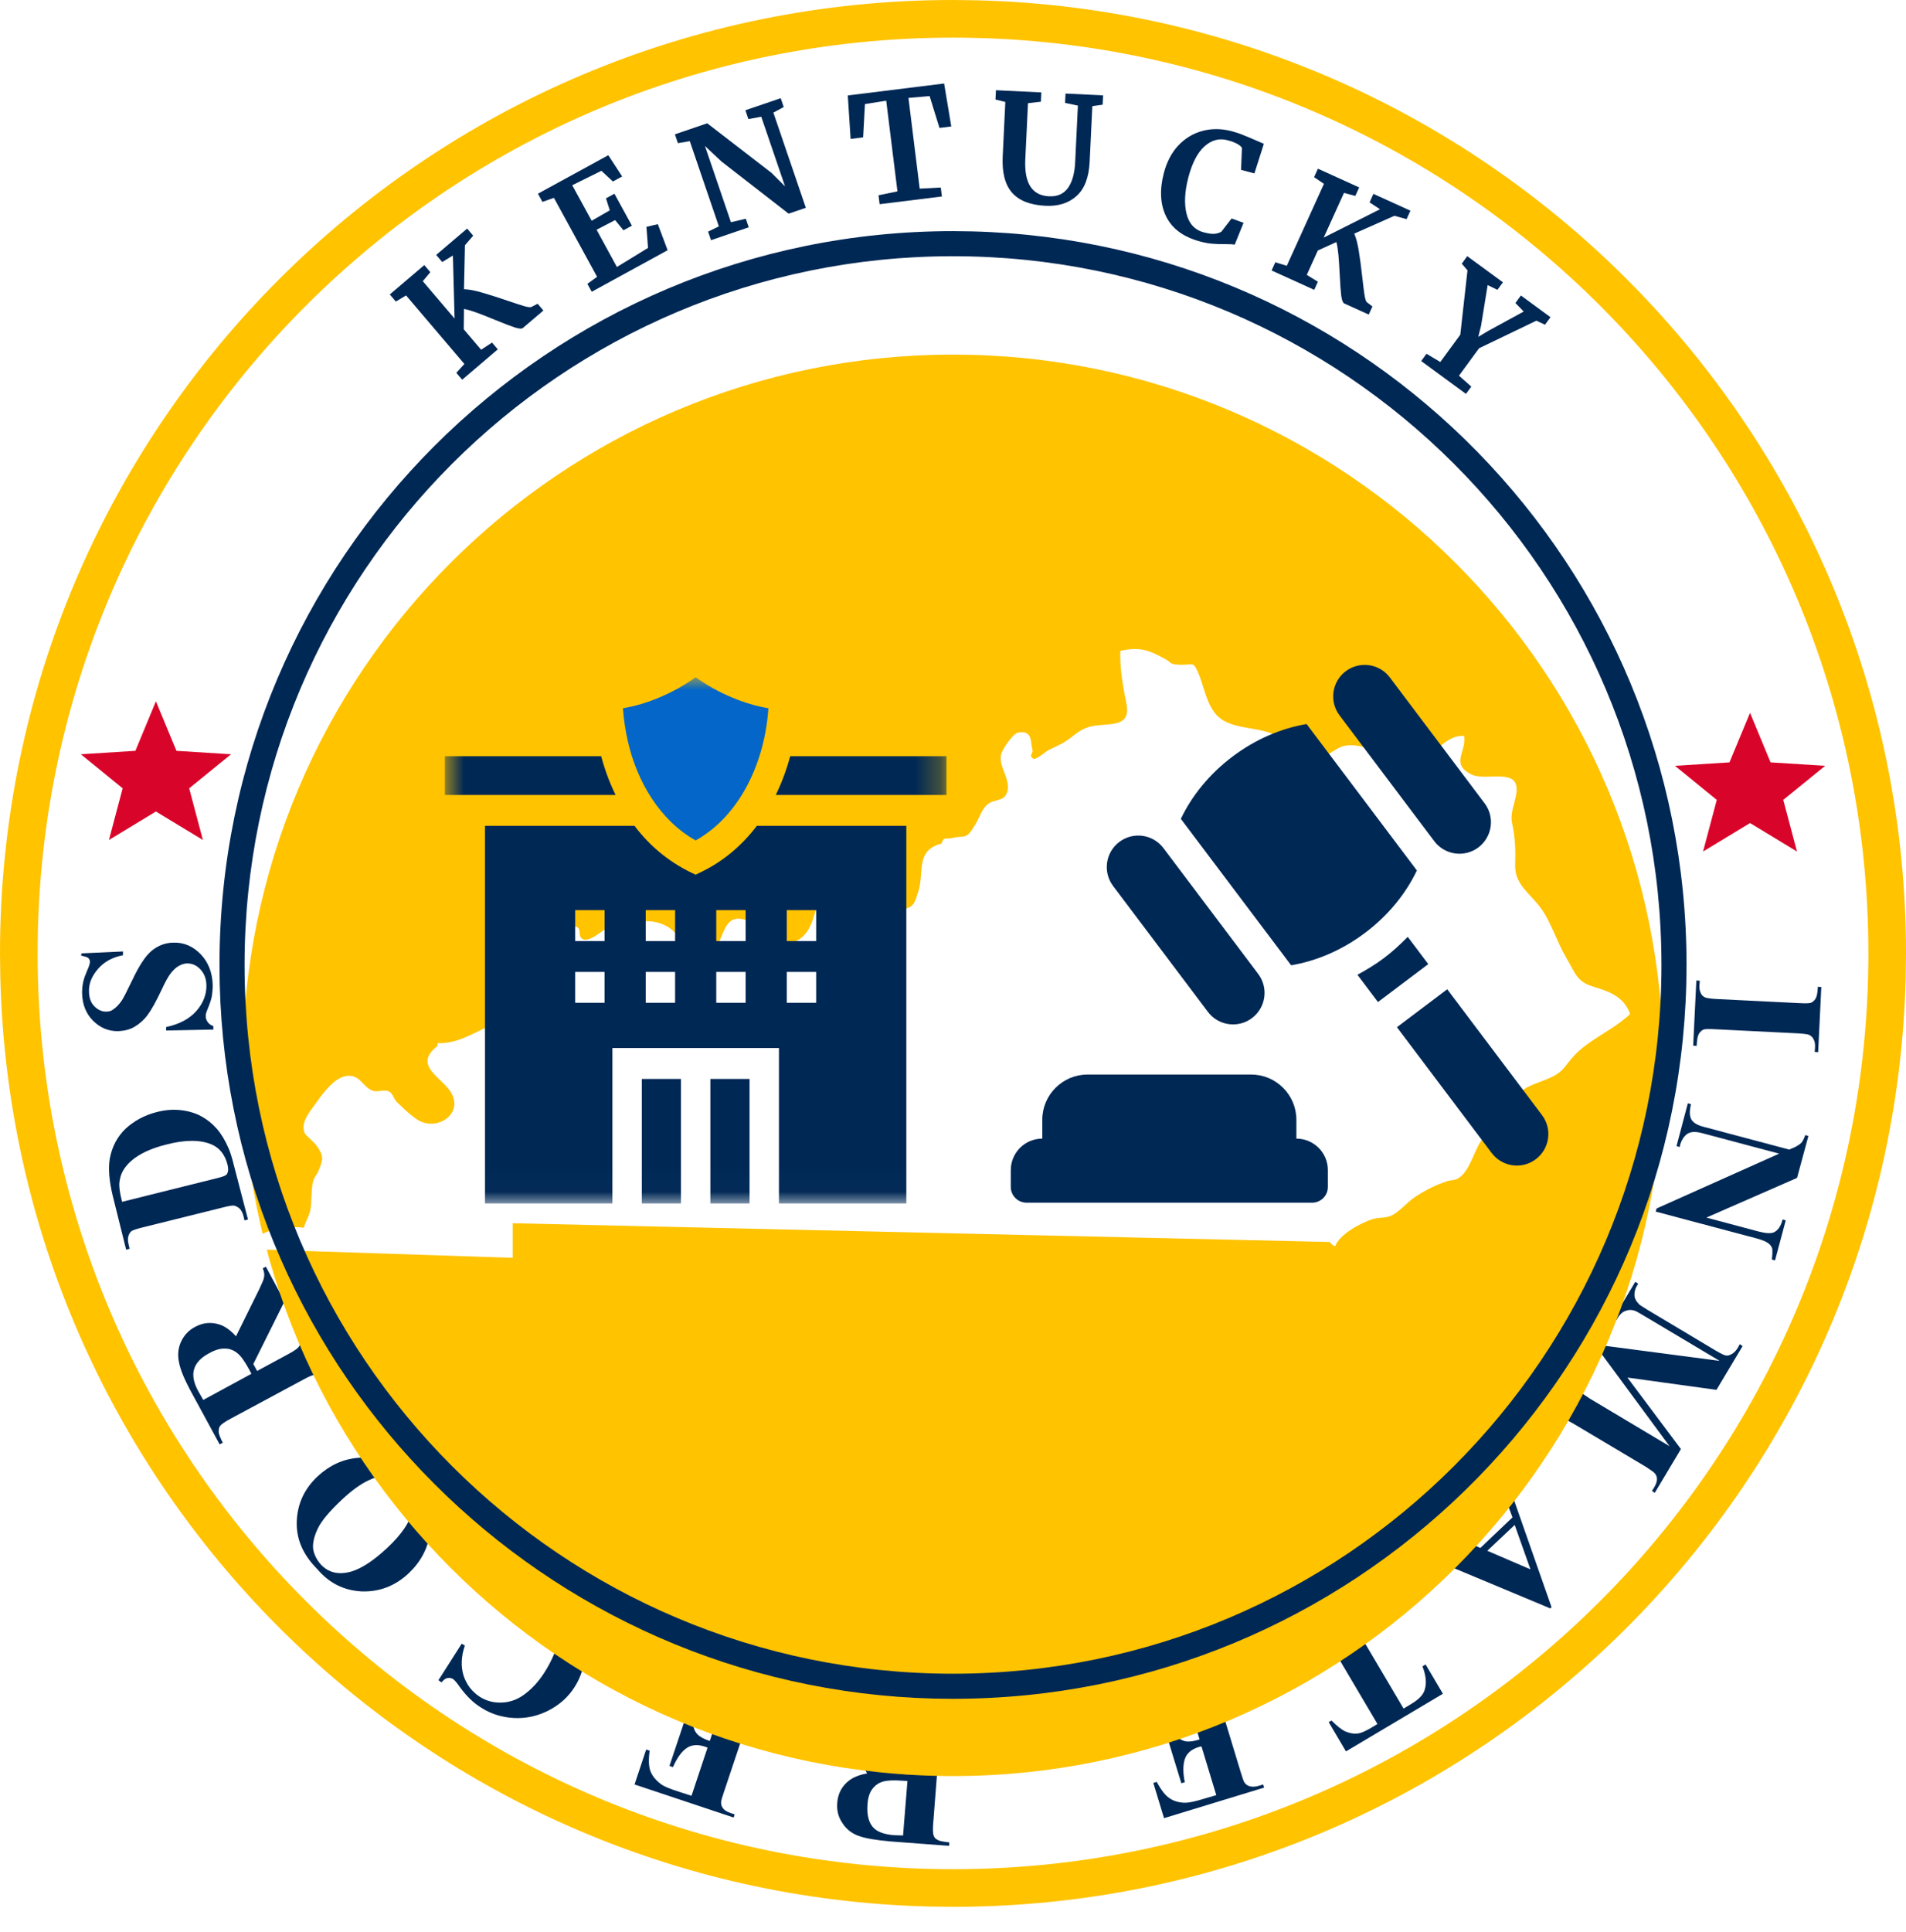 <svg width="76" height="77" viewBox="0 0 76 77" fill="none" xmlns="http://www.w3.org/2000/svg">
<path d="M76 38C76 58.987 58.987 76 38 76C17.013 76 0 58.987 0 38C0 17.013 17.013 0 38 0C58.987 0 76 17.013 76 38Z" fill="white"/>
<path d="M74.5 38C74.5 17.842 58.158 1.5 38 1.5C17.842 1.5 1.5 17.842 1.5 38C1.5 58.158 17.842 74.5 38 74.5V76L37.02 75.987C16.812 75.475 0.524 59.188 0.013 38.98L0 38C3.4629e-07 17.013 17.013 3.46311e-07 38 0L38.98 0.013C59.514 0.533 76 17.341 76 38L75.987 38.98C75.467 59.514 58.659 76 38 76V74.5C58.158 74.5 74.5 58.158 74.5 38Z" fill="#FFC300"/>
<path d="M9.212 30.063L7.036 29.926L6.217 27.952L5.398 29.926L3.224 30.063L4.891 31.42L4.344 33.479L6.217 32.344L8.09 33.479L7.543 31.42L9.212 30.063Z" fill="#D90429"/>
<path d="M67.652 41.688L67.514 41.675L67.64 39.077L67.778 39.09L67.765 39.253C67.753 39.404 67.778 39.517 67.828 39.604C67.853 39.667 67.916 39.717 67.991 39.755C68.054 39.78 68.205 39.805 68.456 39.818L71.732 39.981C71.983 39.993 72.146 39.993 72.209 39.968C72.272 39.943 72.334 39.893 72.384 39.818C72.435 39.742 72.46 39.63 72.472 39.492L72.485 39.328L72.623 39.341L72.497 41.939L72.359 41.926L72.372 41.763C72.384 41.613 72.359 41.5 72.309 41.412C72.284 41.349 72.221 41.299 72.146 41.249C72.083 41.224 71.933 41.199 71.681 41.186L68.405 41.023C68.154 41.01 67.991 41.01 67.928 41.035C67.866 41.06 67.803 41.111 67.753 41.186C67.703 41.261 67.677 41.374 67.665 41.512L67.652 41.688Z" fill="#002855"/>
<path d="M71.656 46.947L68.041 48.529L70.112 49.081C70.401 49.157 70.602 49.169 70.728 49.119C70.891 49.044 71.016 48.868 71.079 48.604L71.204 48.642L70.778 50.236L70.652 50.199C70.677 49.985 70.677 49.847 70.665 49.759C70.64 49.684 70.59 49.608 70.502 49.546C70.414 49.483 70.263 49.42 70.037 49.358L66.02 48.291L66.058 48.165L70.941 45.981L67.878 45.165C67.602 45.09 67.401 45.102 67.263 45.203C67.138 45.303 67.05 45.441 67 45.604L66.975 45.717L66.849 45.68L67.301 43.973L67.426 44.01C67.364 44.274 67.364 44.475 67.439 44.613C67.514 44.751 67.69 44.851 67.941 44.914L71.343 45.818L71.493 45.755C71.644 45.692 71.757 45.617 71.82 45.554C71.882 45.492 71.933 45.379 71.983 45.24L72.108 45.278L71.656 46.947Z" fill="#002855"/>
<path d="M64.891 54.905L67.025 57.755L65.983 59.499L65.87 59.424L65.958 59.286C66.033 59.16 66.071 59.047 66.071 58.947C66.071 58.872 66.046 58.809 65.995 58.734C65.958 58.683 65.832 58.596 65.619 58.457L62.795 56.776C62.581 56.65 62.431 56.575 62.368 56.562C62.305 56.55 62.217 56.575 62.142 56.625C62.067 56.675 61.979 56.75 61.903 56.876L61.816 57.014L61.703 56.939L63.033 54.704L63.146 54.78L63.058 54.918C62.983 55.043 62.945 55.156 62.945 55.257C62.945 55.332 62.97 55.395 63.02 55.47C63.058 55.52 63.184 55.608 63.397 55.746L66.573 57.642L63.648 53.675L63.698 53.6L68.569 54.24L65.556 52.445C65.343 52.319 65.217 52.244 65.154 52.232C65.029 52.194 64.916 52.206 64.79 52.257C64.665 52.307 64.552 52.432 64.439 52.633L64.326 52.558L65.205 51.089L65.318 51.165L65.293 51.215C65.23 51.303 65.192 51.403 65.18 51.504C65.167 51.604 65.167 51.692 65.205 51.767C65.23 51.843 65.293 51.918 65.38 52.006C65.405 52.018 65.506 52.093 65.694 52.206L68.405 53.826C68.619 53.951 68.769 54.026 68.832 54.026C68.895 54.039 68.97 54.014 69.058 53.964C69.146 53.914 69.221 53.838 69.297 53.713L69.372 53.575L69.485 53.65L68.443 55.395L64.891 54.905Z" fill="#002855"/>
<path d="M59.029 61.696L60.309 60.478L60.121 59.976C60.058 59.813 59.995 59.688 59.92 59.612C59.82 59.512 59.707 59.474 59.581 59.499C59.506 59.512 59.368 59.612 59.167 59.775L59.079 59.675L60.284 58.533L60.372 58.633C60.259 58.771 60.209 58.934 60.209 59.098C60.209 59.261 60.284 59.549 60.422 59.938L61.866 64.056L61.816 64.106L57.699 62.386C57.309 62.223 57.033 62.148 56.883 62.148C56.77 62.148 56.657 62.198 56.531 62.298L56.443 62.198L58.188 60.541L58.276 60.642L58.201 60.704C58.062 60.842 57.975 60.955 57.962 61.043C57.95 61.106 57.975 61.169 58.025 61.219C58.05 61.257 58.088 61.282 58.138 61.307C58.15 61.319 58.251 61.357 58.414 61.432L59.029 61.696ZM59.305 61.809L61.025 62.549L60.397 60.779L59.305 61.809Z" fill="#002855"/>
<path d="M53.669 69.805L52.979 68.637L53.092 68.575C53.318 68.8 53.506 68.951 53.657 69.014C53.807 69.077 53.971 69.114 54.159 69.089C54.259 69.077 54.41 69.014 54.611 68.901L54.925 68.713L52.966 65.399C52.841 65.186 52.74 65.047 52.69 65.01C52.627 64.972 52.552 64.947 52.464 64.947C52.376 64.947 52.263 64.985 52.138 65.06L52 65.148L51.925 65.035L54.171 63.704L54.247 63.817L54.109 63.905C53.983 63.98 53.895 64.056 53.845 64.144C53.807 64.206 53.795 64.282 53.807 64.37C53.82 64.432 53.883 64.57 54.008 64.784L55.966 68.098L56.28 67.909C56.569 67.734 56.745 67.558 56.807 67.357C56.895 67.081 56.858 66.767 56.719 66.416L56.845 66.34L57.535 67.508L53.669 69.805Z" fill="#002855"/>
<path d="M48.498 71.549L47.908 69.604L47.807 69.629C47.506 69.717 47.318 69.88 47.242 70.118C47.167 70.344 47.167 70.658 47.242 71.035L47.104 71.073L46.339 68.575L46.477 68.537C46.59 68.801 46.715 69.001 46.853 69.152C46.992 69.303 47.142 69.378 47.28 69.403C47.418 69.428 47.606 69.403 47.833 69.328L47.418 67.985C47.343 67.721 47.28 67.57 47.242 67.508C47.205 67.445 47.142 67.42 47.079 67.407C47.004 67.382 46.904 67.395 46.766 67.445L46.477 67.533C46.038 67.671 45.711 67.884 45.498 68.173C45.297 68.462 45.197 68.838 45.209 69.29L45.084 69.328L44.833 67.746L48.95 66.491L48.987 66.617L48.824 66.667C48.686 66.704 48.586 66.767 48.51 66.842C48.46 66.893 48.435 66.968 48.422 67.056C48.41 67.119 48.447 67.269 48.523 67.508L49.477 70.646C49.54 70.859 49.59 70.997 49.615 71.035C49.665 71.11 49.728 71.16 49.803 71.186C49.916 71.223 50.042 71.223 50.205 71.173L50.368 71.123L50.406 71.248L46.414 72.466L45.987 71.06L46.125 71.022C46.301 71.349 46.464 71.562 46.64 71.675C46.803 71.788 47.017 71.851 47.268 71.851C47.406 71.851 47.669 71.8 48.021 71.688L48.498 71.549Z" fill="#002855"/>
<path d="M36.197 70.721L36.31 69.328C36.335 69.064 36.322 68.888 36.297 68.813C36.272 68.738 36.222 68.675 36.134 68.637C36.059 68.587 35.895 68.562 35.669 68.537L35.682 68.399L38.23 68.6L38.218 68.738C37.992 68.725 37.828 68.725 37.741 68.763C37.653 68.801 37.59 68.851 37.552 68.914C37.515 68.976 37.489 69.152 37.464 69.416L37.213 72.641C37.188 72.905 37.201 73.081 37.226 73.156C37.251 73.231 37.301 73.294 37.389 73.332C37.464 73.382 37.628 73.407 37.853 73.432L37.841 73.57L35.531 73.395C34.929 73.344 34.49 73.269 34.226 73.169C33.95 73.068 33.736 72.893 33.586 72.654C33.423 72.416 33.36 72.152 33.385 71.851C33.41 71.487 33.573 71.186 33.849 70.972C34.025 70.834 34.276 70.734 34.577 70.683L33.511 68.901C33.372 68.675 33.272 68.525 33.209 68.474C33.109 68.386 32.996 68.336 32.87 68.324L32.883 68.186L34.452 68.311L35.883 70.696L36.197 70.721ZM36.008 73.156L36.184 70.985L35.971 70.972C35.632 70.947 35.368 70.96 35.205 71.01C35.029 71.06 34.891 71.16 34.778 71.311C34.665 71.462 34.603 71.675 34.59 71.939C34.565 72.315 34.628 72.604 34.791 72.805C34.954 73.006 35.23 73.106 35.632 73.144L36.008 73.156Z" fill="#002855"/>
<path d="M27.573 71.575L28.213 69.654L28.113 69.617C27.812 69.516 27.561 69.541 27.372 69.679C27.172 69.817 26.996 70.068 26.833 70.433L26.695 70.382L27.523 67.909L27.661 67.96C27.599 68.236 27.586 68.474 27.611 68.675C27.649 68.876 27.712 69.027 27.812 69.127C27.912 69.228 28.076 69.315 28.301 69.391L28.741 68.06C28.829 67.796 28.866 67.633 28.866 67.571C28.866 67.508 28.841 67.445 28.791 67.382C28.741 67.32 28.653 67.269 28.515 67.232L28.226 67.131C27.787 66.981 27.398 66.968 27.059 67.081C26.72 67.194 26.431 67.445 26.168 67.822L26.042 67.784L26.758 66.353L30.849 67.721L30.812 67.847L30.649 67.796C30.511 67.746 30.398 67.734 30.297 67.759C30.222 67.771 30.159 67.809 30.096 67.884C30.046 67.935 29.996 68.073 29.908 68.311L28.866 71.424C28.791 71.638 28.753 71.775 28.753 71.826C28.753 71.914 28.766 71.989 28.816 72.052C28.879 72.152 28.992 72.215 29.142 72.265L29.293 72.315L29.255 72.441L25.302 71.123L25.766 69.73L25.904 69.78C25.854 70.144 25.866 70.42 25.942 70.608C26.017 70.796 26.155 70.96 26.356 71.11C26.469 71.198 26.707 71.299 27.071 71.412L27.573 71.575Z" fill="#002855"/>
<path d="M17.482 66.968L18.41 65.512L18.536 65.587C18.385 66.026 18.373 66.428 18.486 66.792C18.611 67.156 18.825 67.432 19.138 67.633C19.402 67.796 19.691 67.872 20.005 67.859C20.318 67.847 20.607 67.746 20.858 67.57C21.184 67.344 21.473 67.031 21.712 66.654C21.95 66.278 22.126 65.901 22.226 65.537C22.327 65.173 22.327 64.834 22.226 64.545C22.126 64.257 21.913 64.018 21.586 63.805C21.323 63.642 21.046 63.541 20.745 63.516C20.456 63.491 20.092 63.541 19.666 63.679L19.892 63.315C20.281 63.215 20.645 63.19 20.971 63.252C21.297 63.303 21.636 63.441 21.975 63.654C22.427 63.943 22.766 64.282 23.005 64.683C23.243 65.085 23.343 65.512 23.318 65.976C23.293 66.428 23.155 66.855 22.917 67.231C22.666 67.633 22.314 67.947 21.875 68.173C21.436 68.399 20.971 68.499 20.494 68.474C20.017 68.449 19.565 68.311 19.163 68.047C18.862 67.859 18.599 67.596 18.348 67.257C18.21 67.056 18.109 66.943 18.059 66.918C17.996 66.88 17.921 66.868 17.846 66.88C17.77 66.893 17.682 66.955 17.607 67.056L17.482 66.968Z" fill="#002855"/>
<path d="M12.649 62.537C12.084 61.972 11.808 61.345 11.833 60.642C11.858 59.939 12.134 59.336 12.674 58.834C13.139 58.407 13.666 58.156 14.268 58.106C15.072 58.031 15.774 58.32 16.39 58.972C17.005 59.625 17.256 60.34 17.143 61.119C17.055 61.734 16.766 62.261 16.289 62.713C15.749 63.215 15.122 63.453 14.419 63.428C13.716 63.391 13.126 63.102 12.649 62.537ZM12.787 62.349C13.101 62.688 13.502 62.776 14.005 62.638C14.419 62.512 14.883 62.211 15.411 61.721C16.038 61.144 16.39 60.604 16.477 60.102C16.54 59.751 16.452 59.449 16.189 59.173C16.013 58.985 15.825 58.872 15.624 58.834C15.36 58.784 15.059 58.834 14.733 58.985C14.394 59.135 14.03 59.399 13.628 59.776C13.151 60.227 12.825 60.604 12.674 60.918C12.524 61.232 12.461 61.508 12.486 61.734C12.524 61.96 12.624 62.16 12.787 62.349Z" fill="#002855"/>
<path d="M10.252 54.642L11.482 53.977C11.72 53.851 11.858 53.751 11.908 53.688C11.959 53.625 11.971 53.55 11.971 53.45C11.971 53.349 11.908 53.211 11.808 53.01L11.933 52.947L13.151 55.194L13.025 55.257C12.912 55.056 12.825 54.931 12.749 54.88C12.674 54.83 12.599 54.805 12.523 54.805C12.448 54.805 12.285 54.88 12.059 55.006L9.21 56.537C8.971 56.663 8.833 56.763 8.783 56.826C8.733 56.889 8.72 56.964 8.72 57.065C8.72 57.153 8.783 57.303 8.883 57.504L8.758 57.567L7.653 55.533C7.364 55.006 7.189 54.592 7.139 54.303C7.076 54.014 7.101 53.738 7.214 53.487C7.327 53.236 7.515 53.023 7.779 52.885C8.105 52.709 8.431 52.684 8.77 52.797C8.984 52.872 9.197 53.023 9.41 53.261L10.327 51.404C10.44 51.165 10.515 51.002 10.528 50.914C10.553 50.789 10.528 50.663 10.477 50.55L10.603 50.487L11.344 51.868L10.101 54.366L10.252 54.642ZM8.105 55.797L10.025 54.755L9.925 54.567C9.762 54.266 9.611 54.052 9.473 53.939C9.335 53.826 9.172 53.751 8.984 53.751C8.795 53.738 8.582 53.801 8.356 53.927C8.017 54.102 7.816 54.316 7.741 54.567C7.666 54.805 7.716 55.106 7.904 55.445L8.105 55.797Z" fill="#002855"/>
<path d="M9.888 48.604L9.749 48.642L9.712 48.479C9.674 48.341 9.624 48.24 9.561 48.177C9.498 48.115 9.423 48.077 9.335 48.052C9.285 48.039 9.122 48.065 8.883 48.127L5.695 48.918C5.444 48.981 5.293 49.031 5.243 49.069C5.193 49.106 5.143 49.182 5.118 49.27C5.093 49.357 5.093 49.47 5.13 49.608L5.168 49.772L5.03 49.809L4.49 47.638C4.352 47.06 4.314 46.571 4.377 46.182C4.465 45.705 4.678 45.303 5.005 44.989C5.344 44.675 5.758 44.45 6.247 44.324C6.586 44.236 6.913 44.211 7.226 44.249C7.54 44.286 7.816 44.374 8.042 44.5C8.268 44.625 8.469 44.788 8.645 44.989C8.821 45.19 8.971 45.441 9.109 45.755C9.172 45.893 9.247 46.119 9.323 46.433L9.888 48.604ZM4.867 47.901L8.645 46.96C8.846 46.91 8.959 46.872 9.009 46.834C9.059 46.797 9.072 46.759 9.084 46.709C9.109 46.633 9.097 46.533 9.072 46.42C8.971 46.019 8.758 45.755 8.444 45.617C8.005 45.428 7.402 45.416 6.637 45.617C6.021 45.767 5.544 45.993 5.218 46.282C4.967 46.508 4.816 46.759 4.779 47.023C4.729 47.211 4.766 47.5 4.867 47.901Z" fill="#002855"/>
<path d="M3.247 37.998L4.904 37.922V38.073C4.49 38.148 4.151 38.337 3.913 38.613C3.662 38.901 3.536 39.203 3.549 39.517C3.549 39.768 3.624 39.968 3.762 40.106C3.9 40.245 4.051 40.32 4.227 40.32C4.34 40.32 4.44 40.295 4.515 40.232C4.628 40.157 4.741 40.044 4.854 39.881C4.929 39.768 5.068 39.492 5.268 39.077C5.545 38.487 5.808 38.086 6.059 37.885C6.31 37.684 6.599 37.571 6.925 37.571C7.339 37.558 7.703 37.722 8.005 38.035C8.306 38.349 8.469 38.763 8.482 39.266C8.482 39.416 8.469 39.567 8.444 39.717C8.419 39.855 8.356 40.031 8.268 40.245C8.218 40.358 8.193 40.458 8.206 40.533C8.206 40.596 8.231 40.659 8.281 40.734C8.331 40.809 8.406 40.86 8.507 40.897V41.035L6.624 41.073V40.935C7.151 40.822 7.553 40.609 7.829 40.295C8.105 39.981 8.231 39.642 8.231 39.291C8.231 39.014 8.143 38.801 7.992 38.638C7.842 38.475 7.666 38.399 7.465 38.399C7.352 38.399 7.239 38.437 7.126 38.5C7.013 38.563 6.913 38.663 6.812 38.788C6.712 38.914 6.586 39.14 6.436 39.466C6.222 39.918 6.034 40.257 5.883 40.458C5.733 40.659 5.557 40.809 5.369 40.922C5.181 41.035 4.967 41.086 4.729 41.098C4.327 41.111 3.988 40.96 3.712 40.684C3.423 40.395 3.285 40.031 3.273 39.592C3.273 39.429 3.285 39.278 3.323 39.115C3.348 39.002 3.398 38.864 3.473 38.688C3.549 38.525 3.586 38.399 3.586 38.337C3.586 38.274 3.561 38.224 3.524 38.186C3.486 38.148 3.386 38.123 3.235 38.086L3.247 37.998Z" fill="#002855"/>
<g filter="url(#filter0_d_4155_11063)">
<path d="M66.327 38.461C66.327 54.105 53.645 66.788 38 66.788C22.355 66.788 9.673 54.105 9.673 38.461C9.673 22.816 22.355 10.133 38 10.133C53.645 10.133 66.327 22.816 66.327 38.461Z" fill="#FFC300"/>
</g>
<g clip-path="url(#clip0_4155_11063)">
<path d="M20.445 50.133V48.754L53.021 49.501C53.081 49.582 53.148 49.649 53.237 49.67C53.416 49.187 54.282 48.73 54.727 48.592C55.026 48.5 55.284 48.577 55.559 48.409C55.89 48.207 56.114 47.908 56.451 47.689C56.873 47.416 57.227 47.24 57.686 47.083C57.848 47.027 58.002 47.056 58.155 46.958C58.59 46.679 58.756 45.955 59.018 45.531C59.401 44.914 59.912 44.391 60.349 43.821C60.79 43.247 61.165 43.249 61.827 42.949C62.197 42.782 62.329 42.622 62.561 42.316C63.203 41.467 64.225 41.147 65 40.416C64.77 39.754 64.206 39.527 63.571 39.339C62.865 39.13 62.835 38.82 62.452 38.175C62.087 37.559 61.848 36.746 61.434 36.187C60.998 35.597 60.392 35.245 60.416 34.483C60.433 33.89 60.425 33.442 60.289 32.785C60.179 32.255 60.606 31.662 60.434 31.233C60.225 30.714 59.155 31.115 58.668 30.866C57.821 30.431 58.478 29.999 58.379 29.329C57.542 29.29 57.153 30.26 56.46 30.42C55.688 30.598 54.833 29.817 54.111 29.722C53.513 29.645 53.377 29.819 52.948 30.073C52.738 30.198 52.431 30.479 52.169 30.422C51.986 30.383 51.524 29.767 51.335 29.633C51.127 29.484 50.903 29.308 50.662 29.219C49.967 28.963 48.978 29.046 48.487 28.474C48.085 28.004 48.005 27.333 47.771 26.796C47.563 26.318 47.541 26.522 47.018 26.494C46.62 26.474 46.725 26.413 46.473 26.274C45.832 25.922 45.462 25.762 44.671 25.942C44.654 26.519 44.733 27.089 44.831 27.612C44.95 28.242 45.162 28.78 44.267 28.866C43.64 28.928 43.352 28.881 42.802 29.321C42.443 29.608 42.257 29.682 41.813 29.895C41.719 29.939 41.301 30.304 41.204 30.24C40.988 30.098 41.228 30.033 41.164 29.857C41.078 29.612 41.202 29.081 40.59 29.201C40.39 29.24 39.975 29.852 39.919 30.059C39.778 30.576 40.446 31.206 40.08 31.726C39.951 31.909 39.633 31.88 39.425 32.025C39.15 32.217 39.073 32.557 38.91 32.829C38.506 33.506 38.542 33.27 37.951 33.402C37.69 33.46 37.634 33.326 37.541 33.625C36.471 33.888 36.874 34.827 36.603 35.576C36.49 35.893 36.479 36.134 36.084 36.223C35.89 36.266 35.743 36.125 35.566 36.106C35.27 36.074 34.879 36.224 34.618 36.168C33.854 36.004 34.287 34.294 33.145 35.114C32.369 35.672 32.684 36.975 31.801 37.481C31.524 37.639 30.699 37.774 30.403 37.549C30.099 37.319 30.264 36.911 29.877 36.73C28.635 36.149 28.937 37.939 28.178 38.063C27.616 38.156 27.09 37.229 26.655 36.957C26.277 36.72 25.775 36.648 25.341 36.788C24.894 36.931 24.532 37.539 24.096 37.057C23.913 37.18 23.496 37.535 23.248 37.436C23.037 37.351 23.174 37.062 23.032 36.966C22.825 36.824 22.316 36.774 22.021 37.011C21.696 37.27 21.869 37.648 21.599 38.052C21.288 38.516 20.442 38.72 20.4 39.272C20.372 39.648 20.79 39.894 20.895 40.2C21.136 40.898 20.8 40.663 20.27 40.703C19.281 40.78 18.561 41.615 17.454 41.577C17.443 41.611 17.442 41.647 17.453 41.683C16.411 42.48 17.664 42.95 18.004 43.576C18.47 44.435 17.39 45.102 16.649 44.631C16.353 44.441 16.071 44.161 15.816 43.913C15.712 43.813 15.662 43.592 15.538 43.518C15.323 43.391 15.065 43.553 14.85 43.469C14.445 43.312 14.352 42.795 13.792 42.889C13.293 42.973 12.835 43.635 12.549 44.032C12.316 44.356 11.994 44.741 12.139 45.145C12.176 45.247 12.523 45.522 12.61 45.644C12.929 46.084 12.881 46.21 12.711 46.642C12.62 46.871 12.537 46.862 12.471 47.146C12.433 47.306 12.439 47.441 12.425 47.603C12.392 47.969 12.439 48.183 12.256 48.571C12.004 49.105 12.27 48.878 11.746 48.918C11.192 48.963 10.191 48.976 10 49.788L20.445 50.133Z" fill="white"/>
</g>
<mask id="mask0_4155_11063" style="mask-type:luminance" maskUnits="userSpaceOnUse" x="17" y="26" width="21" height="22">
<path d="M37.739 26.98H17.739V47.98H37.739V26.98Z" fill="white"/>
</mask>
<g mask="url(#mask0_4155_11063)">
<path d="M23.971 30.14H17.739V31.685H24.546C24.307 31.197 24.115 30.68 23.971 30.14Z" fill="#002855"/>
<path d="M31.508 30.14C31.364 30.68 31.171 31.197 30.933 31.685H37.739V30.14H31.508Z" fill="#002855"/>
<path d="M27.986 34.742L27.739 34.862C26.791 34.437 25.959 33.791 25.3 32.915H19.339V47.966H24.419V41.772H31.06V47.966H36.139V32.915H30.179C29.576 33.709 28.833 34.33 27.986 34.742ZM24.107 39.968H22.935V38.737H24.107V39.968ZM24.107 37.507H22.935V36.276H24.107V37.507ZM26.919 39.968H25.747V38.737H26.919V39.968ZM26.919 37.507H25.747V36.276H26.919V37.507ZM29.732 39.968H28.56V38.737H29.732V39.968ZM29.732 37.507H28.56V36.276H29.732V37.507ZM31.372 36.276H32.544V37.507H31.372V36.276ZM31.372 38.737H32.544V39.968H31.372V38.737Z" fill="#002855"/>
<path d="M25.591 43.003H27.153V47.966H25.591V43.003Z" fill="#002855"/>
<path d="M28.325 43.003H29.888V47.966H28.325V43.003Z" fill="#002855"/>
<path d="M25.031 29.525C25.396 31.154 26.314 32.7 27.739 33.497C29.549 32.483 30.503 30.316 30.639 28.227C29.696 28.078 28.599 27.614 27.739 26.994C26.88 27.614 25.783 28.078 24.84 28.227C24.87 28.664 24.934 29.1 25.031 29.525Z" fill="#0466C8"/>
</g>
<path d="M40.932 47.935H52.32C52.667 47.935 52.948 47.654 52.948 47.307V46.638C52.948 45.944 52.386 45.382 51.692 45.382V44.631C51.692 43.637 50.883 42.828 49.889 42.828H43.363C42.369 42.828 41.56 43.637 41.56 44.631V45.382C40.867 45.382 40.304 45.944 40.304 46.638V47.307C40.304 47.654 40.586 47.935 40.932 47.935Z" fill="#002855"/>
<path d="M48.164 40.33C48.581 40.884 49.369 40.995 49.923 40.577C50.477 40.16 50.587 39.372 50.17 38.818L46.391 33.803C45.973 33.249 45.186 33.138 44.632 33.556C44.078 33.973 43.967 34.761 44.385 35.315L48.164 40.33Z" fill="#002855"/>
<path d="M57.191 33.527C57.609 34.081 58.396 34.192 58.95 33.775C59.504 33.357 59.615 32.57 59.197 32.016L55.418 27C55.001 26.447 54.213 26.336 53.659 26.753C53.105 27.171 52.995 27.958 53.412 28.512L57.191 33.527Z" fill="#002855"/>
<path d="M54.437 37.176C55.365 36.477 56.062 35.608 56.497 34.694L52.1 28.858C51.101 29.025 50.074 29.455 49.145 30.155C48.217 30.854 47.52 31.723 47.085 32.637L51.482 38.473C52.481 38.306 53.508 37.876 54.437 37.176Z" fill="#002855"/>
<path d="M56.132 37.339C55.84 37.637 55.532 37.923 55.192 38.179C54.853 38.435 54.493 38.652 54.126 38.851L54.945 39.938L56.951 38.426L56.132 37.339Z" fill="#002855"/>
<path d="M57.707 39.429L55.701 40.941L59.48 45.956C59.898 46.51 60.685 46.621 61.239 46.203C61.793 45.786 61.904 44.998 61.486 44.444L57.707 39.429Z" fill="#002855"/>
<path d="M72.776 30.523L70.6 30.386L69.781 28.412L68.961 30.386L66.788 30.523L68.455 31.881L67.908 33.939L69.781 32.804L71.653 33.939L71.106 31.881L72.776 30.523Z" fill="#D90429"/>
<path d="M66.249 38.46C66.248 22.859 53.601 10.212 37.999 10.212C22.399 10.213 9.752 22.86 9.752 38.46C9.752 54.061 22.398 66.709 37.999 66.709V67.709L37.245 67.7C21.691 67.305 9.155 54.769 8.761 39.215L8.752 38.46C8.752 22.307 21.846 9.213 37.999 9.212L38.754 9.222C54.559 9.622 67.248 22.559 67.249 38.46L67.239 39.215C66.839 55.02 53.901 67.709 37.999 67.709V66.709C53.601 66.709 66.249 54.062 66.249 38.46Z" fill="#002855"/>
<path d="M20.85 13.072C20.804 13.111 20.695 13.104 20.524 13.05C20.349 12.993 20.088 12.893 19.739 12.749C19.44 12.626 19.195 12.529 19.005 12.46C18.814 12.391 18.647 12.342 18.501 12.313L18.492 13.126L19.184 13.939L19.62 13.654L19.849 13.924L18.429 15.134L18.195 14.86L18.517 14.507L16.191 11.775L15.784 12.019L15.543 11.736L16.918 10.565L17.159 10.848L16.858 11.207L18.126 12.696L18.059 10.184L17.634 10.444L17.393 10.16L18.626 9.11L18.867 9.393L18.539 9.775L18.501 11.526C18.69 11.533 18.921 11.575 19.193 11.654C19.462 11.729 19.804 11.838 20.218 11.979C20.522 12.082 20.747 12.156 20.894 12.199C21.038 12.239 21.134 12.252 21.18 12.239L21.438 12.106L21.667 12.376L20.85 13.072Z" fill="#002855"/>
<path d="M22.087 7.885L21.628 8.047L21.45 7.72L24.256 6.186L24.808 7.033L24.439 7.234L23.98 6.808L22.817 7.383L23.592 8.799L24.315 8.383L24.163 7.905L24.5 7.721L25.197 8.995L24.86 9.179L24.528 8.772L23.788 9.157L24.599 10.641L25.839 9.881L25.776 9.041L26.231 8.935L26.621 9.973L23.594 11.629L23.421 11.313L23.808 11.033L22.087 7.885Z" fill="#002855"/>
<path d="M27.505 5.626L27.031 5.706L26.911 5.354L28.2 4.914L30.764 6.891L31.303 7.43L30.355 4.653L29.842 4.746L29.721 4.394L31.13 3.914L31.25 4.266L30.838 4.489L32.132 8.282L31.445 8.516L28.763 6.433L28.109 5.819L29.146 8.857L29.739 8.718L29.855 9.059L28.351 9.573L28.234 9.232L28.664 9.022L27.505 5.626Z" fill="#002855"/>
<path d="M35.337 4.013L34.489 4.148L34.417 5.475L33.917 5.537L33.805 3.804L37.646 3.328L37.931 5.04L37.46 5.098L37.067 3.829L36.224 3.903L36.672 7.518L37.513 7.474L37.557 7.831L35.074 8.139L35.03 7.782L35.785 7.628L35.337 4.013Z" fill="#002855"/>
<path d="M41.689 8.202C41.081 8.173 40.637 7.999 40.356 7.681C40.075 7.364 39.95 6.879 39.982 6.228L40.086 4.064L39.694 3.967L39.712 3.596L41.522 3.683L41.504 4.054L40.99 4.114L40.883 6.349C40.837 7.3 41.152 7.792 41.827 7.824C42.159 7.84 42.41 7.73 42.582 7.494C42.754 7.254 42.85 6.912 42.871 6.469L42.98 4.21L42.469 4.101L42.487 3.729L43.985 3.801L43.967 4.173L43.556 4.231L43.449 6.449C43.419 7.072 43.245 7.526 42.927 7.811C42.613 8.096 42.2 8.227 41.689 8.202Z" fill="#002855"/>
<path d="M47.864 9.628C47.206 9.456 46.754 9.13 46.508 8.648C46.263 8.162 46.229 7.578 46.407 6.897C46.525 6.448 46.718 6.081 46.986 5.796C47.26 5.508 47.581 5.315 47.95 5.217C48.319 5.119 48.706 5.123 49.113 5.229C49.283 5.274 49.444 5.328 49.597 5.393C49.751 5.454 49.931 5.53 50.139 5.621C50.294 5.691 50.38 5.728 50.395 5.732L50.019 6.911L49.485 6.771L49.522 5.894C49.49 5.84 49.426 5.786 49.329 5.732C49.231 5.678 49.101 5.629 48.939 5.587C48.61 5.501 48.305 5.584 48.024 5.838C47.747 6.088 47.534 6.501 47.383 7.078C47.238 7.635 47.214 8.115 47.311 8.516C47.409 8.918 47.64 9.167 48.003 9.262C48.178 9.307 48.315 9.326 48.416 9.32C48.522 9.31 48.616 9.283 48.698 9.238L49.109 8.707L49.585 8.881L49.234 9.75C49.151 9.737 49.065 9.731 48.978 9.733C48.895 9.732 48.844 9.731 48.824 9.73C48.658 9.732 48.504 9.727 48.362 9.715C48.224 9.708 48.058 9.679 47.864 9.628Z" fill="#002855"/>
<path d="M53.6 12.095C53.546 12.07 53.506 11.968 53.481 11.79C53.458 11.608 53.438 11.329 53.42 10.952C53.404 10.629 53.387 10.366 53.369 10.165C53.35 9.963 53.323 9.79 53.288 9.647L52.548 9.984L52.107 10.956L52.55 11.229L52.404 11.552L50.704 10.781L50.853 10.453L51.309 10.594L52.791 7.327L52.398 7.062L52.551 6.724L54.196 7.47L54.042 7.808L53.589 7.689L52.781 9.47L55.026 8.34L54.611 8.066L54.764 7.727L56.239 8.397L56.086 8.735L55.6 8.601L54 9.311C54.074 9.485 54.134 9.712 54.179 9.992C54.225 10.267 54.272 10.623 54.321 11.058C54.356 11.377 54.386 11.612 54.409 11.763C54.435 11.911 54.463 12.003 54.495 12.039L54.725 12.216L54.578 12.538L53.6 12.095Z" fill="#002855"/>
<path d="M58.228 13.339L58.515 10.775L58.286 10.509L58.505 10.21L59.928 11.252L59.708 11.552L59.319 11.363L59.054 12.992L58.945 13.426L59.33 13.195L60.756 12.417L60.425 12.077L60.645 11.777L61.825 12.643L61.605 12.943L61.263 12.781L58.977 13.88L58.175 14.974L58.667 15.409L58.454 15.699L56.669 14.39L56.881 14.1L57.43 14.428L58.228 13.339Z" fill="#002855"/>
<defs>
<filter id="filter0_d_4155_11063" x="5.673" y="10.133" width="64.654" height="64.654" filterUnits="userSpaceOnUse" color-interpolation-filters="sRGB">
<feFlood flood-opacity="0" result="BackgroundImageFix"/>
<feColorMatrix in="SourceAlpha" type="matrix" values="0 0 0 0 0 0 0 0 0 0 0 0 0 0 0 0 0 0 127 0" result="hardAlpha"/>
<feOffset dy="4"/>
<feGaussianBlur stdDeviation="2"/>
<feComposite in2="hardAlpha" operator="out"/>
<feColorMatrix type="matrix" values="0 0 0 0 0 0 0 0 0 0 0 0 0 0 0 0 0 0 0.25 0"/>
<feBlend mode="normal" in2="BackgroundImageFix" result="effect1_dropShadow_4155_11063"/>
<feBlend mode="normal" in="SourceGraphic" in2="effect1_dropShadow_4155_11063" result="shape"/>
</filter>
<clipPath id="clip0_4155_11063">
<rect width="55" height="28" fill="white" transform="translate(10 24)"/>
</clipPath>
</defs>
</svg>
